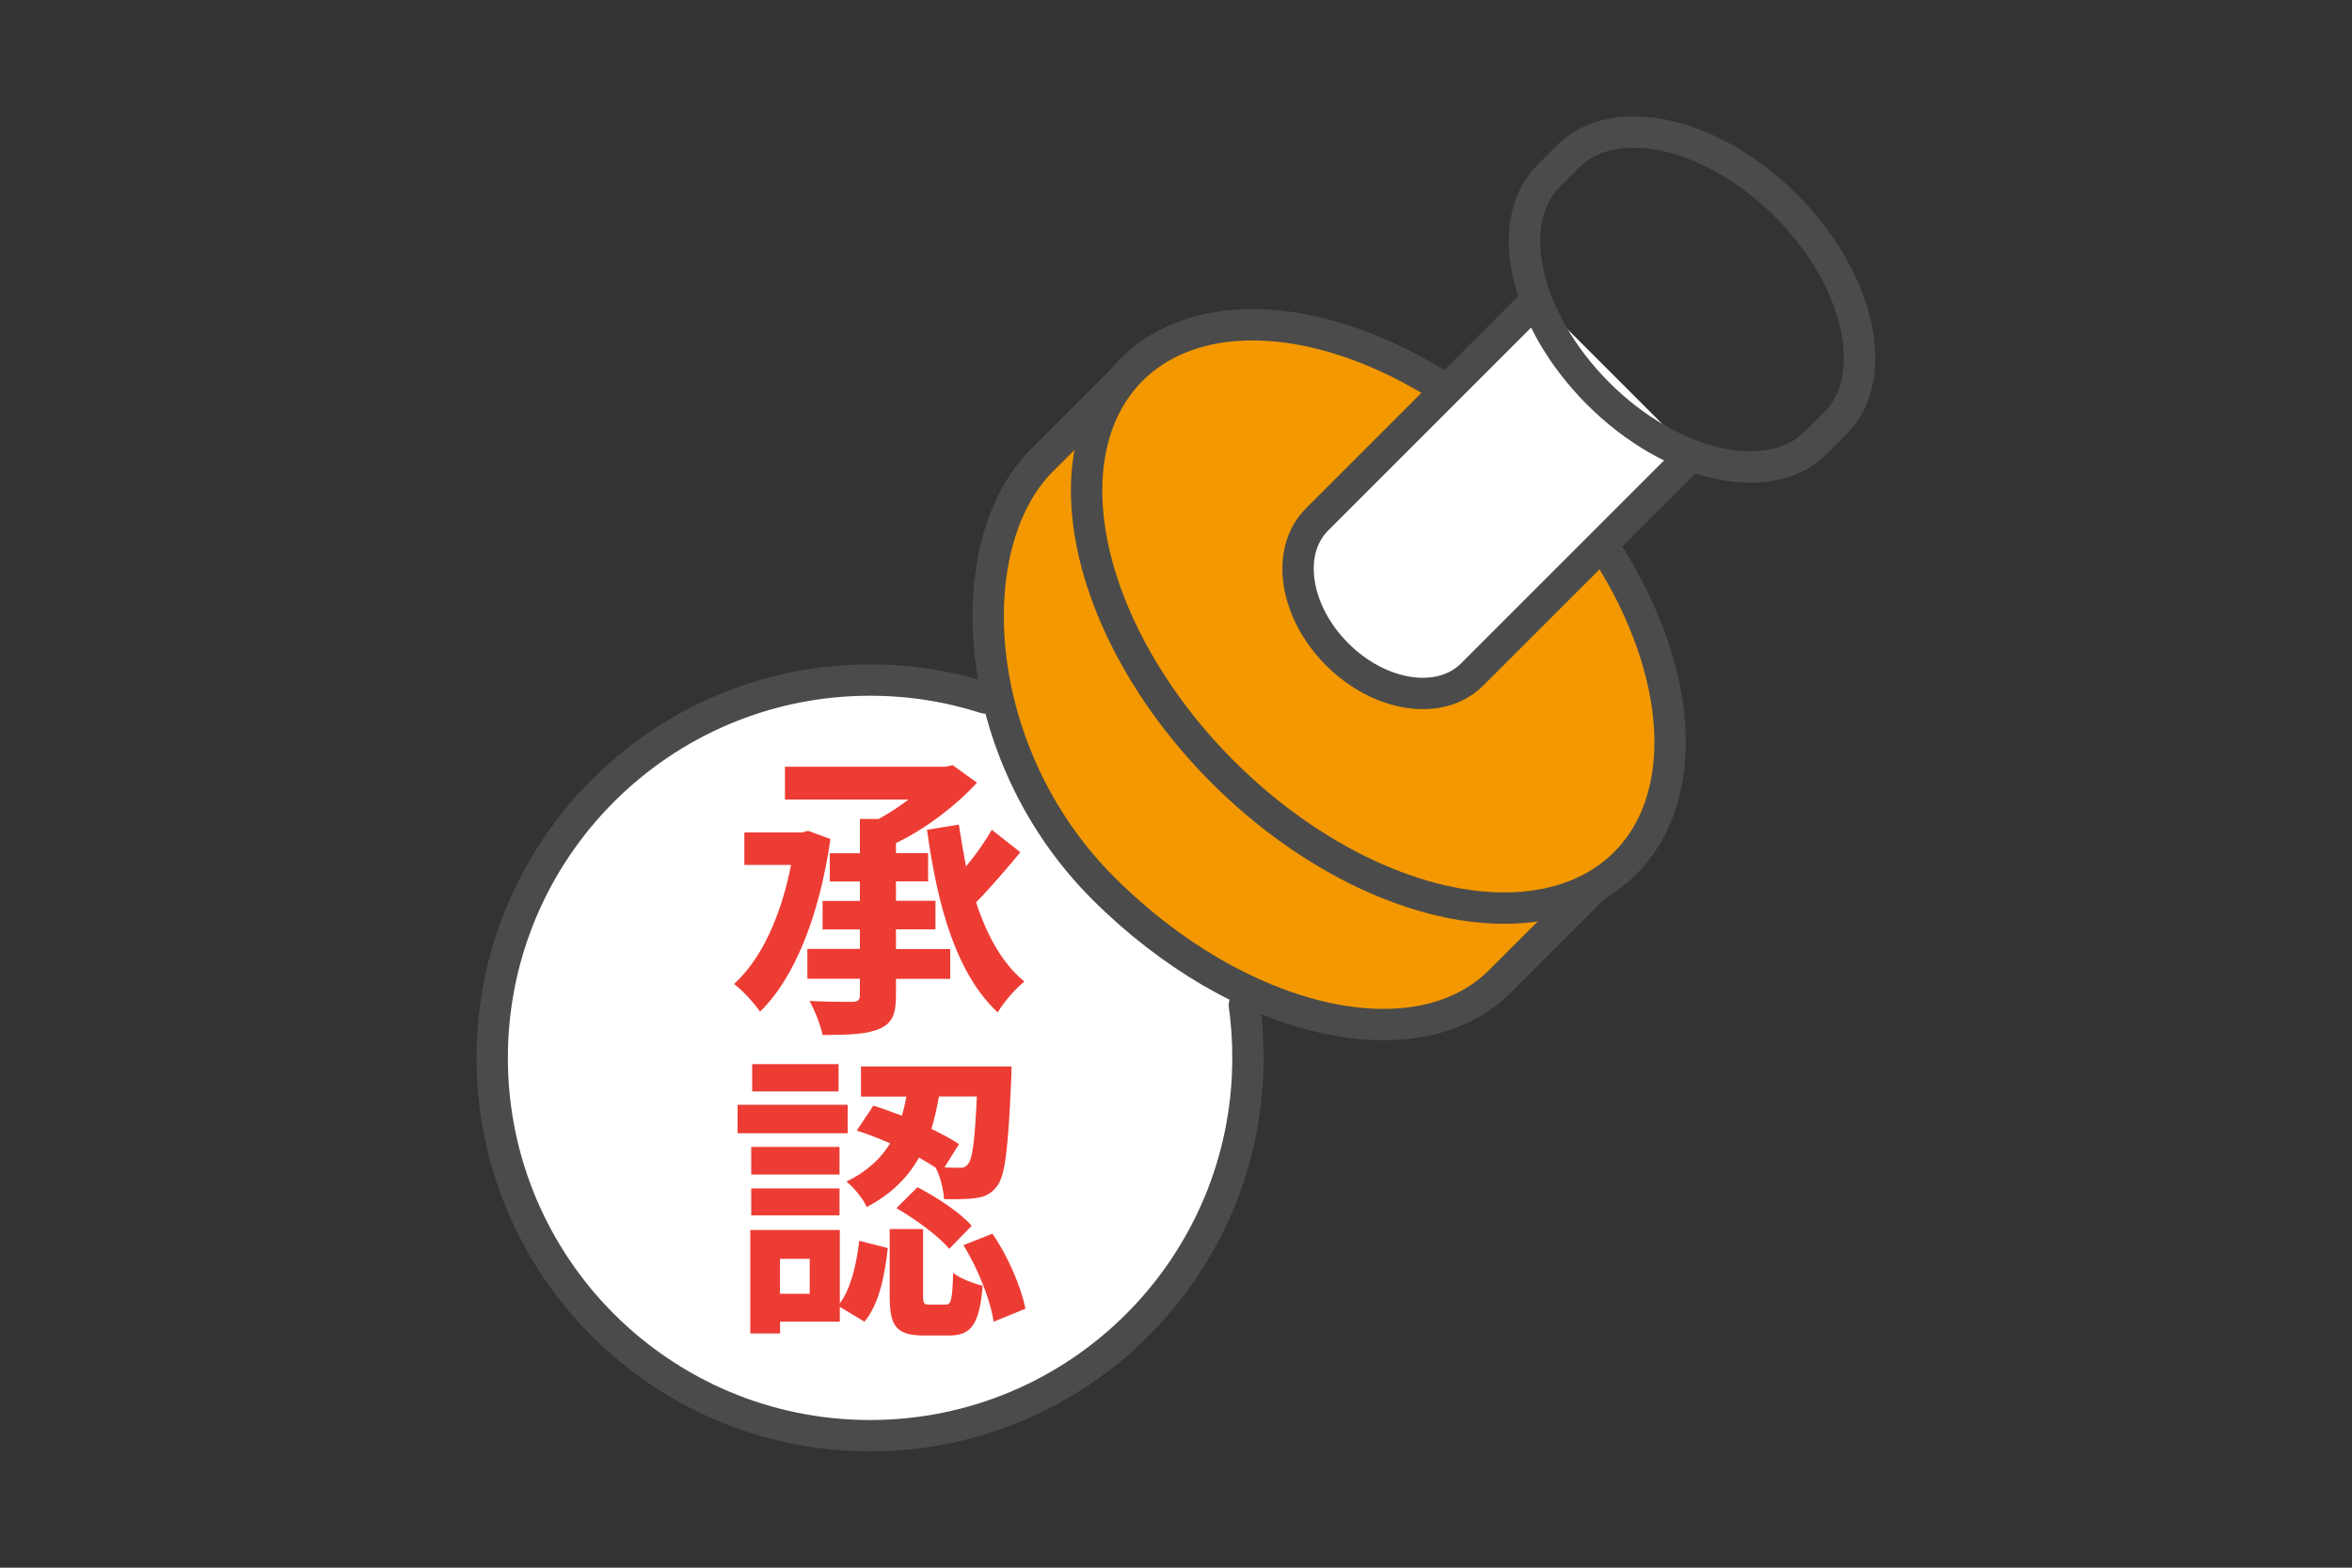 <?xml version="1.0" encoding="UTF-8"?><svg id="_データ" xmlns="http://www.w3.org/2000/svg" viewBox="0 0 150 100"><rect x="0" y="0" width="150" height="100" fill="#333333" stroke="none"/><defs><style>.cls-1,.cls-2{fill:none;}.cls-1,.cls-3{stroke-width:0px;}.cls-4,.cls-5{fill:#fff;}.cls-4,.cls-5,.cls-6,.cls-2{stroke:#4b4b4b;stroke-width:2px;}.cls-4,.cls-6,.cls-2{stroke-miterlimit:10;}.cls-5{stroke-linejoin:round;}.cls-5,.cls-6{stroke-linecap:round;}.cls-6{fill:#f39800;}.cls-3{fill:#ed3c34;}</style></defs><path class="cls-5" d="m79.36,64.11c.15,1.1.23,2.23.23,3.37,0,13.31-10.79,24.1-24.1,24.1s-24.1-10.79-24.1-24.1,10.79-24.1,24.1-24.1c2.56,0,5.03.4,7.34,1.14"/><path class="cls-3" d="m52.96,53.52c-.7,4.93-2.32,8.92-4.49,11.01-.35-.52-1.16-1.41-1.66-1.76,1.74-1.57,3-4.33,3.64-7.6h-2.98v-2.07h3.68l.39-.1,1.43.52Zm4.18,7.02h3.46v1.9h-3.46v1.06c0,1.22-.25,1.78-1.06,2.13-.81.35-1.99.39-3.62.39-.12-.62-.5-1.57-.83-2.17,1.14.06,2.38.06,2.73.06.37-.02.48-.12.48-.45v-1.03h-3.35v-1.9h3.35v-1.24h-2.38v-1.82h2.38v-1.24h-1.92v-1.8h1.92v-2.19h1.2c.66-.37,1.32-.79,1.9-1.24h-7.88v-2.09h10.22l.48-.1,1.55,1.12c-1.32,1.43-3.21,2.9-5.17,3.85v.64h2.05v1.8h-2.05v1.24h2.52v1.82h-2.52v1.24Zm7.93-6.17c-.89,1.06-1.92,2.28-2.82,3.19.7,2.13,1.68,3.91,3.08,5.05-.56.44-1.33,1.33-1.7,1.97-2.63-2.46-3.83-6.71-4.51-11.65l2.03-.33c.14.91.29,1.8.46,2.67.64-.77,1.24-1.62,1.64-2.34l1.82,1.43Z"/><path class="cls-3" d="m54.06,72.29h-7.02v-1.82h7.02v1.82Zm-.5,10.85c.72-.97,1.06-2.5,1.24-3.99l1.82.46c-.19,1.72-.54,3.56-1.49,4.7l-1.57-.95v.95h-3.81v.75h-1.9v-6.6h5.71v4.66Zm-.02-8.22h-5.63v-1.76h5.63v1.76Zm-5.63.89h5.63v1.72h-5.63v-1.72Zm5.57-6.19h-5.51v-1.74h5.51v1.74Zm-1.84,10.68h-1.9v2.23h1.9v-2.23Zm4.06-9.77c.58.17,1.2.41,1.82.64.12-.41.21-.81.29-1.22h-2.9v-1.92h9.6s0,.58-.02.85c-.19,4.37-.39,6.17-.91,6.79-.37.48-.74.66-1.28.74-.46.08-1.26.1-2.09.08-.04-.62-.25-1.47-.54-2.01-.33-.21-.68-.43-1.06-.64-.7,1.24-1.74,2.32-3.33,3.15-.23-.5-.83-1.26-1.3-1.62,1.33-.64,2.21-1.49,2.79-2.44-.72-.31-1.45-.6-2.13-.81l1.06-1.59Zm4.59,12.69c.37,0,.44-.25.5-2.03.39.35,1.3.68,1.88.83-.21,2.53-.77,3.17-2.15,3.17h-1.59c-1.82,0-2.19-.64-2.19-2.55v-4.24h2.13v4.22c0,.52.04.6.39.6h1.03Zm-1.78-7.49c1.24.64,2.73,1.62,3.46,2.46l-1.43,1.47c-.66-.79-2.13-1.88-3.37-2.59l1.33-1.33Zm1.37-5.79c-.12.7-.27,1.39-.48,2.07.68.33,1.3.66,1.76.97l-.93,1.49c.41.02.74.02.93.02.27.02.44-.04.58-.25.27-.29.43-1.43.56-4.3h-2.42Zm3.41,8.76c1.03,1.47,1.84,3.44,2.11,4.78l-2.03.83c-.19-1.33-.99-3.39-1.93-4.88l1.86-.74Z"/><path class="cls-6" d="m85.15,22.25c-5.31-1.76-10.29-1.31-13.33,1.74-.93.93-4.44,4.45-5.38,5.38-5.35,5.35-4.7,18.68,3.93,27.3,8.63,8.62,19.95,11.27,25.3,5.92.93-.93,6.45-6.45,7.39-7.39,2.98-2.98,3.47-7.82,1.83-13.02"/><ellipse class="cls-6" cx="87.91" cy="39.32" rx="14.03" ry="22.26" transform="translate(-2.06 73.68) rotate(-45)"/><path class="cls-4" d="m98.05,19.08c-.38.38-13.68,13.68-14.06,14.06-2.02,2.02-1.44,5.87,1.29,8.6,2.73,2.73,6.58,3.31,8.6,1.29.38-.38,13.68-13.68,14.06-14.06"/><path class="cls-2" d="m117.04,27.01c2.97-2.97,1.56-9.19-3.14-13.9-4.7-4.7-10.93-6.1-13.9-3.13-.56.56-.66.66-1.22,1.22-2.97,2.97-1.56,9.19,3.14,13.9,4.7,4.7,10.93,6.1,13.9,3.13.56-.56.66-.66,1.22-1.22Z"/><rect class="cls-1" x="0" width="150" height="100"/></svg>
